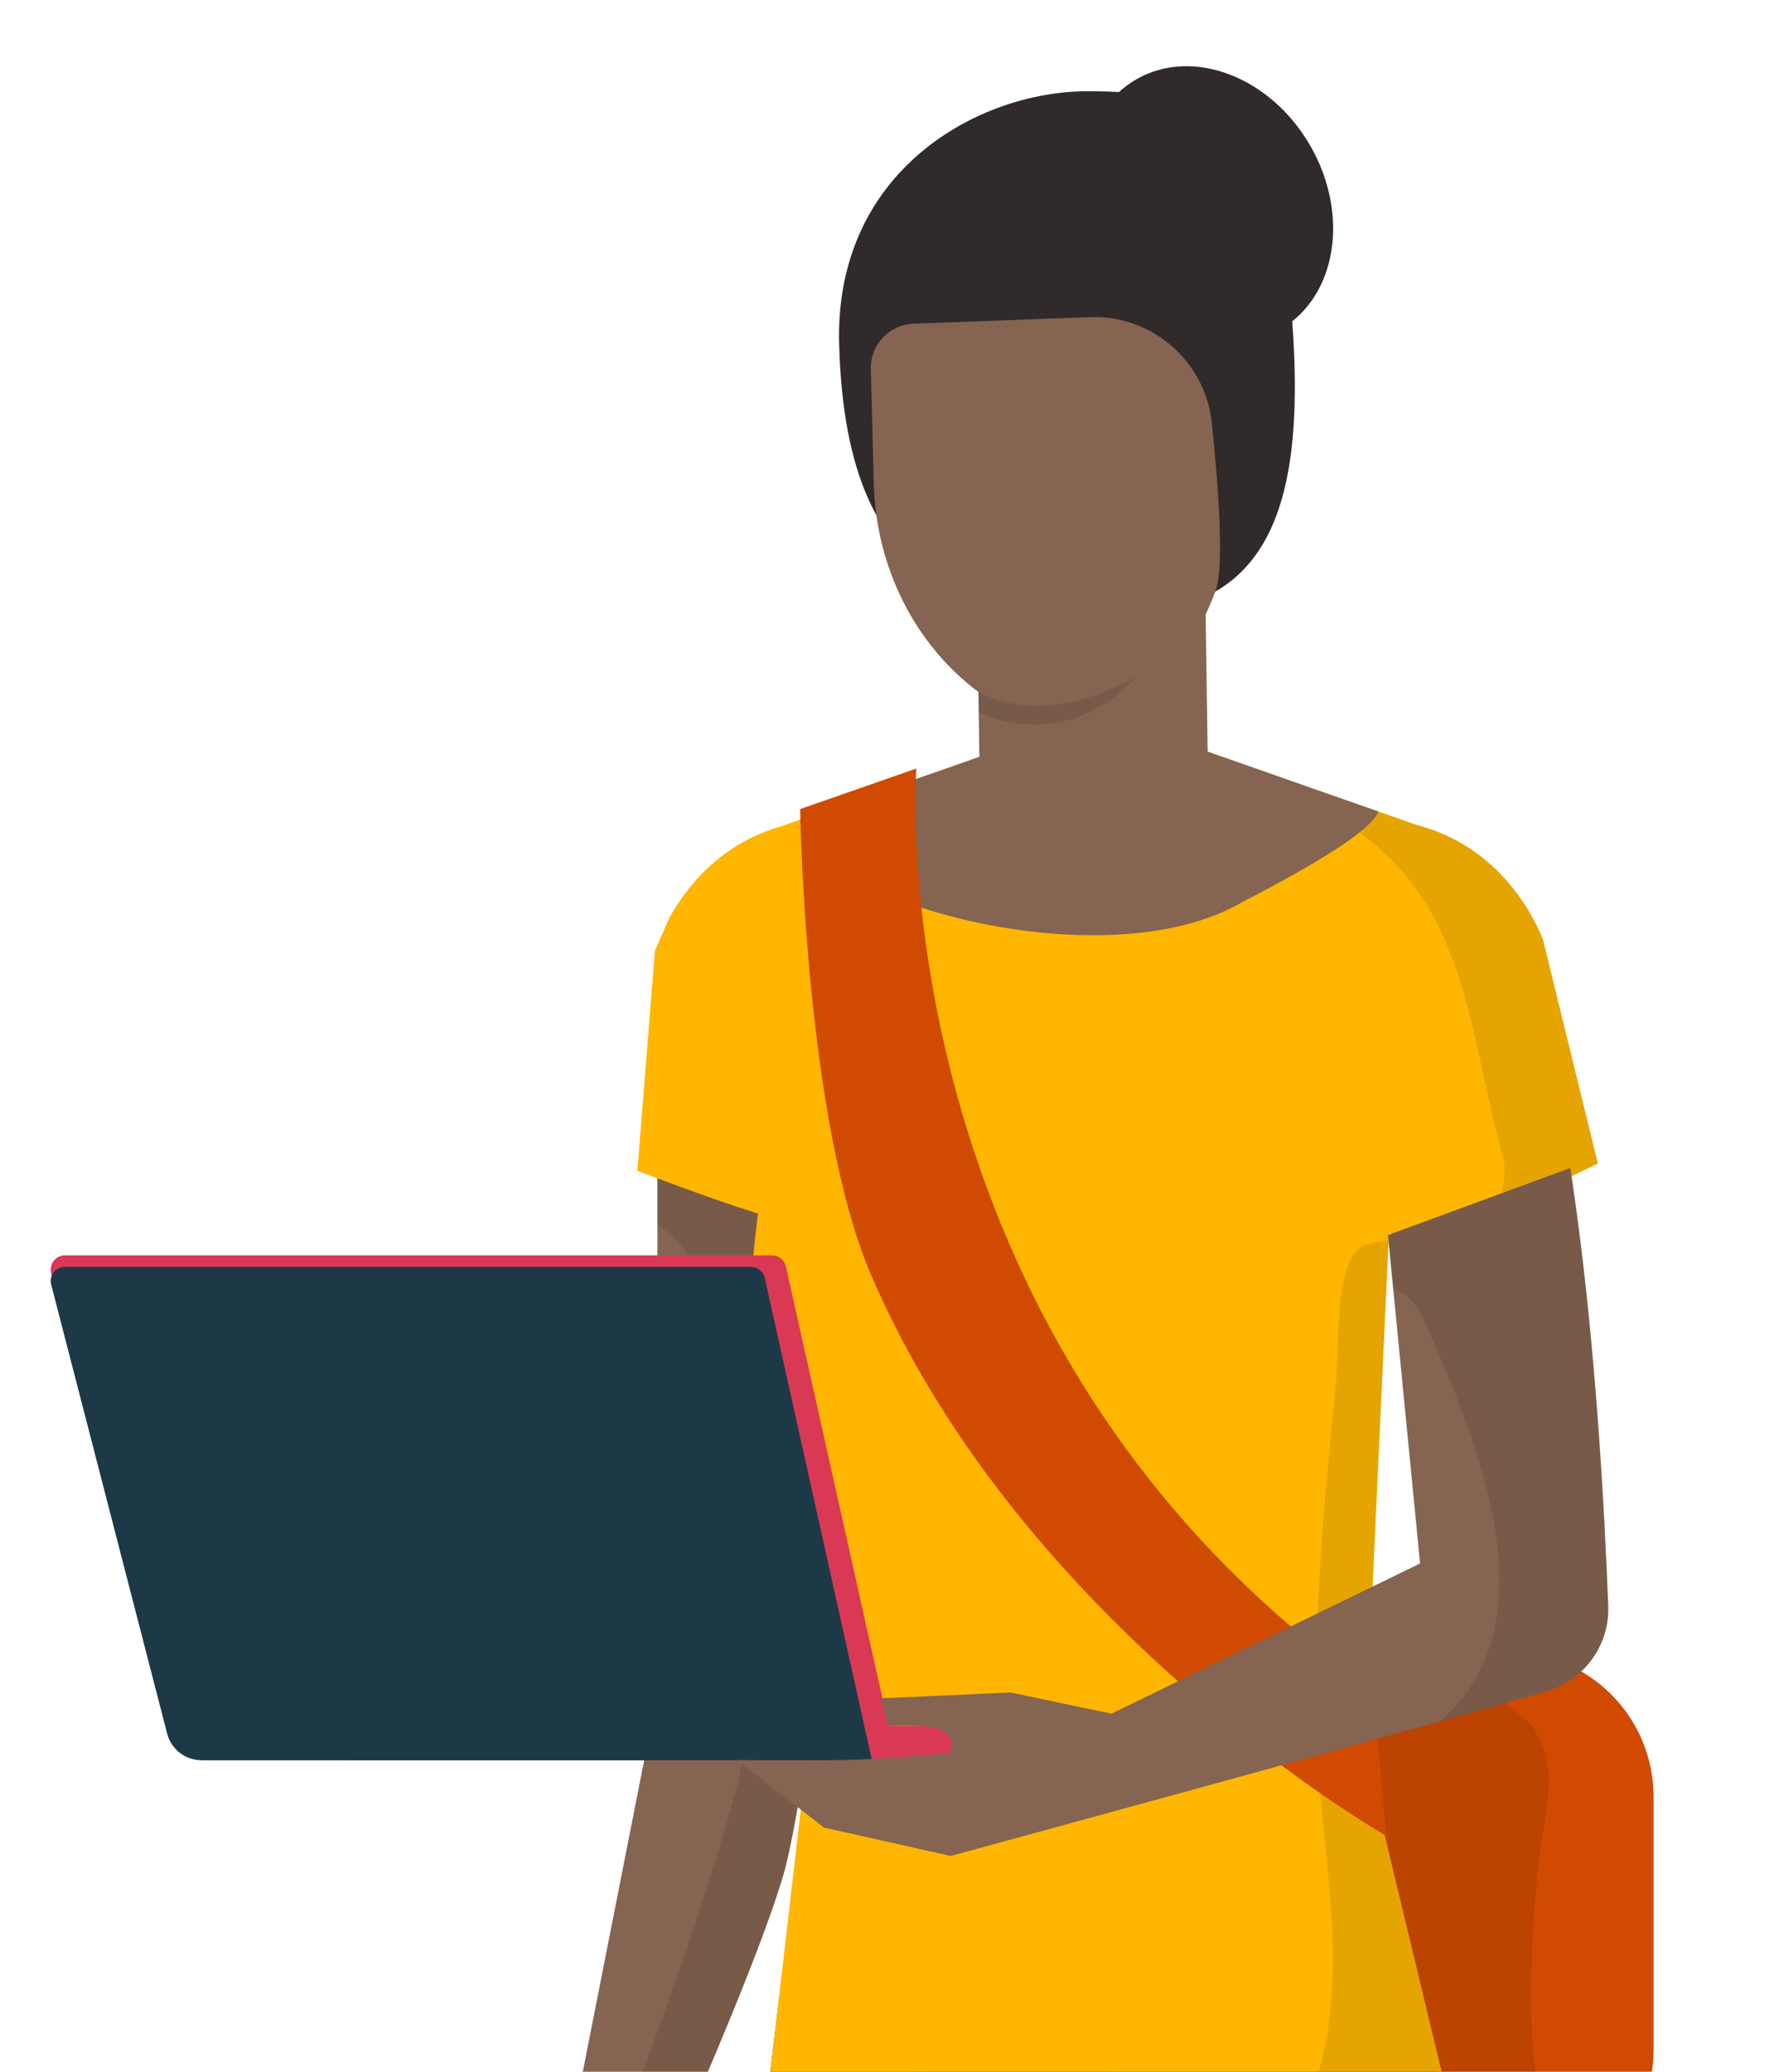 <?xml version="1.0" encoding="utf-8"?>
<!-- Generator: Adobe Illustrator 27.2.0, SVG Export Plug-In . SVG Version: 6.00 Build 0)  -->
<svg version="1.1" id="Layer_1" xmlns="http://www.w3.org/2000/svg" xmlns:xlink="http://www.w3.org/1999/xlink" x="0px" y="0px"
	 viewBox="0 0 160 187.241" style="enable-background:new 0 0 160 187.241;" xml:space="preserve">
<style type="text/css">
	.st0{fill:#D04A02;}
	.st1{opacity:0.1;}
	.st2{fill:#856451;}
	.st3{fill:#2D2D2D;}
	.st4{fill:#7D7D7D;}
	.st5{opacity:0.05;}
	.st6{fill:#FFB600;}
	.st7{fill:#302A2A;}
	.st8{fill:#CDD7DD;}
	.st9{fill:#D93954;}
	.st10{fill:#1D3947;}
</style>
<g>
	<g>
		<path class="st0" d="M136.376,149.299H97.045c-7.236,0-13.102,5.866-13.102,13.102v22.841
			c0,7.236,5.866,13.102,13.102,13.102h39.331c7.236,0,13.102-5.866,13.102-13.102v-22.841
			C149.478,155.165,143.612,149.299,136.376,149.299z"/>
		<path class="st1" d="M139.077,168.299c0.359-3.503,1.905-8.105-0.033-11.341c-0.165-0.275-0.27-0.546-0.386-0.818
			c-3.604-3.478-8.435-5.803-13.302-6.842H97.045c-7.236,0-13.102,5.866-13.102,13.102v22.84
			c0,7.236,5.866,13.102,13.102,13.102h39.331c1.93,0,3.752-0.433,5.399-1.185
			c-2.558-4.608-3.269-10.032-3.36-15.511C138.341,177.218,138.626,172.704,139.077,168.299z"/>
		<g>
			<g>
				<path class="st2" d="M131.631,310.01c-0.997-9.939-2.951-28.308-2.951-35.514c0-3.131,2.602-61.418,2.602-72.741
					c0-8.62-3.527-25.597-4.885-29.803H71.538l24.076,33.567l9.979,78.93l15.746,103.378l-10.52,7.53
					c-8.752,1.258-9.15,7.573-9.15,7.573h36.445c-0.252-6.787-3.458-15.716-3.458-15.716
					S132.216,315.845,131.631,310.01z"/>
				<path class="st1" d="M131.631,310.01c-0.997-9.939-2.951-28.308-2.951-35.514c0-3.131,2.602-61.418,2.602-72.741
					c0-8.62-3.527-25.597-4.885-29.803H71.538l24.076,33.567l5.424,42.904c1.81-0.465,3.803-0.177,5.266,1.041
					c0.771,0.233,1.534,0.641,2.255,1.265c4.092,3.54,5.878,8.394,7.235,13.501
					c1.894,7.132,4.447,14.054,5.989,21.283c3.545,16.622,4.521,33.934,6.261,50.817
					c0.913,8.859,2.306,18.411,2.6,27.83c0.939,8.012,0.367,15.891-2.61,23.649
					c-0.054,0.139-0.116,0.276-0.171,0.415c-1.696,6.005-3.841,11.171-7.828,14.707h18.078
					c-0.252-6.787-3.458-15.716-3.458-15.716S132.216,315.845,131.631,310.01z"/>
				<path class="st3" d="M120.218,396.609c-5.745-0.183-9.398-1.252-9.398-1.252c-8.753,1.258-9.15,7.573-9.15,7.573
					h36.445c0.225-1.96-0.366-5.037-0.596-6.787C137.175,396.202,127.601,396.844,120.218,396.609z"/>
			</g>
			<g>
				<path class="st2" d="M71.538,171.952c-0.366,2.766-3.578,27.43-4.004,36.849
					c-0.466,10.294,3.385,80.107,3.385,80.107l8.844,98.739l-16.918,7.928c-8.519,1.257-8.907,7.356-8.907,7.356
					h42.729c0.558-5.337-2.913-13.036-3.922-15.139c0.782-10.529,4.248-59.878,2.035-79.84
					c-1.243-11.217-1.939-28.308-1.939-28.308l8.187-93.407L71.538,171.952z"/>
				<path class="st1" d="M71.538,171.952c-0.366,2.766-3.578,27.43-4.004,36.849
					c-0.207,4.557,0.433,20.776,1.21,37.438c1.332-0.431,2.874-0.252,4.435,0.886
					c14.509,10.576,9.19,29.485,10.816,44.866c2.34,22.137,9.191,43.178,8.696,65.71
					c-0.214,9.751-0.802,19.789-2.05,29.464c-0.798,6.185-3.242,11.495-7.604,15.765h13.631
					c0.558-5.337-2.913-13.036-3.922-15.139c0.782-10.529,4.248-59.878,2.035-79.84
					c-1.243-11.217-1.939-28.308-1.939-28.308l8.187-93.407L71.538,171.952z"/>
				<path class="st4" d="M126.397,171.952H71.538c-0.366,2.766-3.578,27.43-4.004,36.849
					c-0.196,4.313-2.353,19.383-1.634,35.081c8.607,0.979,23.968,1.579,31.431,1.069l0.99-17.094l2.071,17.09
					c13.671,0,23.12,0.208,32.844-2.286c0.634-16.021-1.954-35.383-1.954-40.907
					C131.282,193.134,127.755,176.157,126.397,171.952z"/>
				<path class="st1" d="M90.066,245.049c0.685-0.027,6.673-0.058,7.266-0.099l1.042-16.656
					C97.896,224.733,90.061,244.824,90.066,245.049z"/>
				<path class="st5" d="M126.397,171.952H71.538c-0.19,1.438-1.149,8.795-2.087,16.85
					c17.061-0.097,40.931-2.12,52.198,13.601c3.534,4.931,4.762,11.079,6.587,16.771
					c1.846,5.757,3.929,11.149,5.093,17.038c-0.097-14.421-2.047-29.659-2.047-34.457
					C131.282,193.134,127.755,176.157,126.397,171.952z"/>
				<path class="st3" d="M70.087,397.525c-2.808,0-5.093-0.814-6.857-2.137l-0.384,0.186
					c-8.519,1.258-8.907,7.356-8.907,7.356h42.729c0.219-1.962-0.189-5.356-0.481-7.107
					C95.487,395.942,70.087,397.525,70.087,397.525z"/>
			</g>
			<path class="st2" d="M59.427,153.024l-9.021,45.77c-0.705,1.748-1.372,3.54-1.593,4.565
				c-0.518,2.405-0.456,8.446-0.594,9.832c-0.021,0.208,0.019,0.417,0.084,0.626l-0.095,0.004l1.509,10.922
				l2.472,4.522c1.645-0.679,1.178-2.712,1.178-2.712l-0.608-2.469l3.58,6.585
				c1.878-0.629,1.276-2.691,1.276-2.691l-0.104-0.334l0.985,1.801c1.645-0.679,1.178-2.712,1.178-2.712
				l-1.238-5.032l-0.031-0.772l3.606,4.112c1.485-0.993,0.645-2.894,0.645-2.894l-2.164-4.691l-0.575-3.289
				c0.175-1.549,0.815-6.996,1.362-9.145c0.497-1.952-0.703-6.602-1.267-8.594
				c3.529-7.989,9.368-21.582,10.976-27.611c1.004-3.765,2.931-16.384,2.931-16.384l5.154-63.895l-19.648,1.133
				L59.427,153.024z"/>
			<path class="st1" d="M59.424,110.645c2.679,1.856,4.549,4.912,4.556,9.172c0.016,9.049,4.443,17.438,4.645,26.53
				c0.225,10.102-3.526,20.619-6.664,30.093c-4.707,14.214-14.057,32.925-4.345,47.005
				c1.137,1.648,1.755,3.281,1.973,4.85c0.266-0.762,0.084-1.557,0.084-1.557l-1.238-5.032l-0.031-0.772l3.606,4.112
				c1.485-0.993,0.645-2.894,0.645-2.894l-2.164-4.691l-0.575-3.289c0.175-1.549,0.815-6.996,1.362-9.145
				c0.497-1.952-0.703-6.602-1.267-8.594c3.529-7.989,9.368-21.582,10.976-27.611
				c1.004-3.765,2.931-16.384,2.931-16.384l5.154-63.895l-19.648,1.133L59.424,110.645z"/>
			<path class="st6" d="M144.444,105.176l-4.977-20.312c-1.033-2.505-4.173-8.419-11.373-10.294l-27.38-9.597
				c-0.022-0.181-2.355-0.181-2.377,0l-27.737,9.71c-5.495,1.567-8.568,5.498-10.107,8.295l-1.33,3.035
				l0.031,0.001l-1.579,19.805c0.854,0.285,5.9,2.287,10.898,3.863c-0.428,3.499-0.62,6.017-0.62,6.017v0.796
				c0,4.299,2.18,8.062,5.386,10.043l-0.296,31.882l-3.428,29.509h60.926l-7.104-29.509l2.172-46.877
				C135.218,110.339,143.267,105.569,144.444,105.176z"/>
			<path class="st1" d="M125.522,112.109c-1.211,0.133-2.233,0.34-2.671,0.699
				c-2.236,1.835-1.776,9.149-2.099,12.341c-1.128,11.152-2.175,22.321-1.627,33.541
				c0.427,8.741,2.384,17.416,0.668,26.137c-0.209,1.06-0.474,2.09-0.778,3.101h11.465l-7.104-29.509
				L125.522,112.109z"/>
			<path class="st1" d="M128.094,74.569l-5.338-1.871c0.237,0.842,0.306,1.731,0.202,2.604
				c9.699,6.998,9.788,18.051,12.877,29.144c0.436,1.566,0.085,3.375-0.811,4.807
				c5.05-1.761,8.662-3.825,9.419-4.078l-4.977-20.312C138.434,82.359,135.294,76.445,128.094,74.569z"/>
			<path class="st2" d="M98.337,64.973l-26.009,9.105c0.934,7.392,26.946,14.465,39.403,7.759
				c2.584-1.391,11.877-6.045,12.881-8.488l-23.897-8.376C100.692,64.792,98.36,64.792,98.337,64.973z"/>
			<g>
				<path class="st7" d="M98.302,8.246c-9.837,0-22.879,7.155-22.447,22.861c0.644,23.437,12.99,24.526,26.711,24.172
					c13.721-0.354,15.384-12.729,14.145-27.54C115.92,18.288,118.764,8.246,98.302,8.246z"/>
				<path class="st2" d="M98.52,28.661l-15.949,0.595c-2.191,0.082-3.908,1.911-3.852,4.103l0.267,10.342
					c0.191,7.409,3.586,14.483,9.537,18.901c10.13,7.519,17.802,0.112,21.35-9.162
					c0.797-2.082,0.306-9.092-0.326-15.183C108.964,32.651,104.151,28.45,98.52,28.661z"/>
				<path class="st2" d="M88.287,51.722l0.3,20.546c0.147,5.706,4.471,11.547,10.169,11.4
					c5.698-0.147,10.612-6.225,10.465-11.932l-0.3-20.547L88.287,51.722z"/>
				<path class="st1" d="M88.439,62.51l0.048,1.858c0,0,7.646,4.044,14.303-3.274
					C102.79,61.094,94.971,66.059,88.439,62.51z"/>
			</g>
			<path class="st2" d="M49.326,212.142c0,0,0.366,7.327,1.832,8.549c1.466,1.221,2.215-1.099,2.215-1.099
				s-0.75-4.763,0.673-9.037c1.422-4.274,0-8.8,0-8.8L49.326,212.142z"/>
			<path class="st8" d="M82.83,238.081c-4.36-0.129-17.072-1.282-17.072-1.282l0.143,7.083
				c16.746,2.168,31.431,1.069,31.431,1.069l0.856-7.196C98.188,237.755,86.578,238.192,82.83,238.081z"/>
			<path class="st8" d="M99.405,236.799l0.987,8.148c29.683,2.286,33.625-2.722,33.625-2.722v-7.668
				C123.37,239.198,99.405,236.799,99.405,236.799z"/>
		</g>
		<path class="st0" d="M82.83,69.46l-10.501,3.664c0,0,0.422,28.144,6.389,42.053
			c13.729,32.003,46.601,50.756,46.601,50.756l-1.206-13.176C79.072,121.066,82.83,69.46,82.83,69.46z"/>
		<g>
			<rect x="31.322" y="155.984" class="st9" width="73.091" height="3.101"/>
			<path class="st9" d="M69.781,113.455H5.878c-0.847,0-1.465,0.8-1.252,1.619l10.795,41.546
				c0.377,1.452,1.687,2.465,3.187,2.465h62.413l-9.977-44.618C70.911,113.875,70.387,113.455,69.781,113.455z"/>
			<path class="st10" d="M67.906,114.505H5.84c-0.822,0-1.423,0.781-1.216,1.582l10.484,40.59
				c0.366,1.418,1.639,2.408,3.096,2.408h60.618l-9.69-43.592C69.004,114.916,68.495,114.505,67.906,114.505z"/>
		</g>
		<path class="st2" d="M125.464,111.624l2.905,29.681l-27.901,13.575l-9.122-1.915l-11.729,0.526l0.648,2.494
			c1.062-0.05,3.052-0.063,3.997,0.119c2.475,0.476,1.6,2.316,1.6,2.316s-5.007,0.536-9.81,0.666
			c-2.182,0.059-9.434,0-9.434,0l7.877,6.089l11.449,2.565c0,0,41.417-11.295,53.841-14.882
			c3.432-0.991,5.736-4.183,5.592-7.752c-0.341-8.473-1.128-24.531-3.427-39.546L125.464,111.624z"/>
		<path class="st1" d="M125.464,111.624l0.471,4.809c1.091,0.418,2.065,1.272,2.715,2.734
			c4.915,11.052,11.843,27.303,1.568,36.391c3.898-1.087,7.241-2.029,9.567-2.701
			c3.432-0.991,5.736-4.183,5.593-7.752c-0.342-8.473-1.129-24.531-3.427-39.546L125.464,111.624z"/>
	</g>
	<path class="st7" d="M102.705,7.177c-5.086,2.936-6.29,10.372-2.689,16.609c3.601,6.236,10.642,8.912,15.728,5.976
		c5.086-2.936,6.29-10.372,2.689-16.609C114.833,6.916,107.791,4.24,102.705,7.177z"/>
</g>
</svg>
